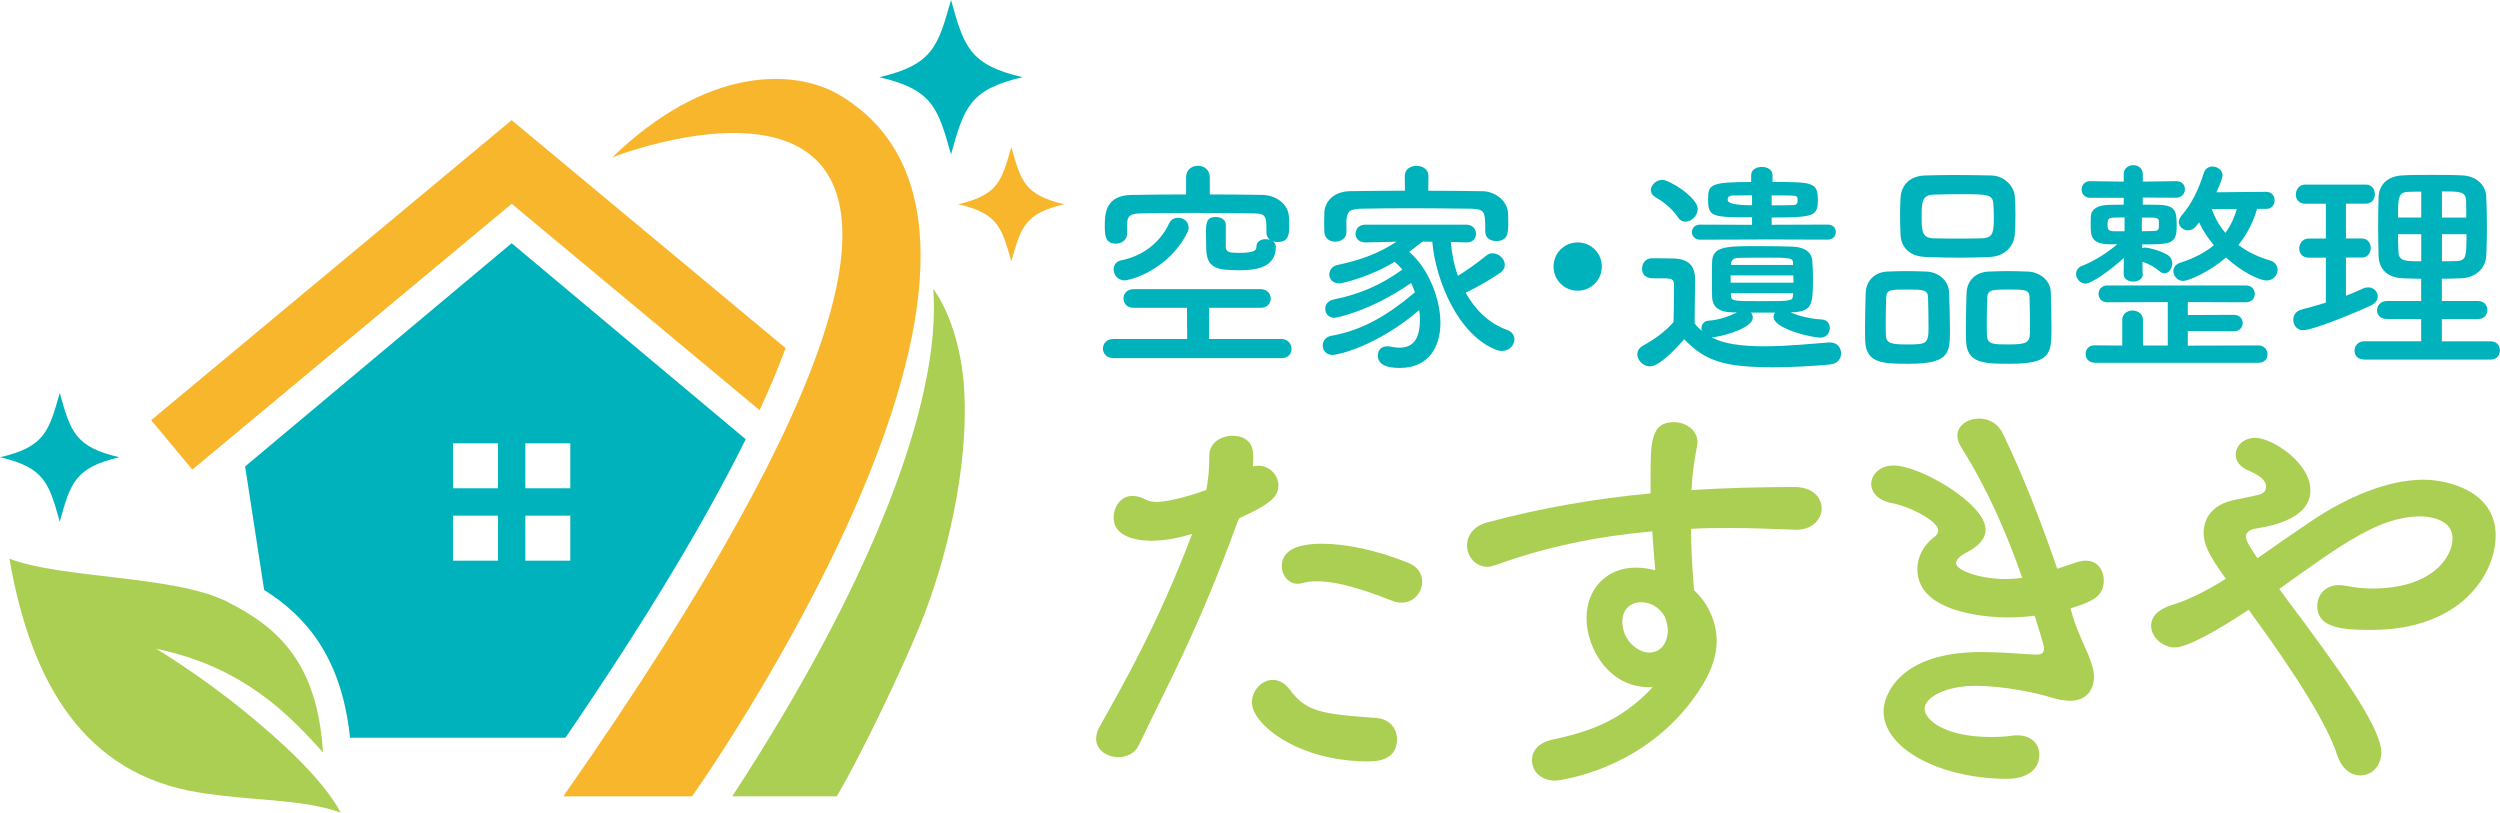 <?xml version="1.0" encoding="UTF-8"?>
<svg id="_レイヤー_2" data-name="レイヤー 2" xmlns="http://www.w3.org/2000/svg" viewBox="0 0 474.46 154.21">
  <defs>
    <style>
      .cls-1 {
        fill: #f8b62d;
      }

      .cls-2 {
        fill: #aacf52;
      }

      .cls-3 {
        fill: #00b2bc;
      }
    </style>
  </defs>
  <g id="_レイヤー_1-2" data-name="レイヤー 1">
    <g>
      <g>
        <path class="cls-3" d="M97.1,46.16l-50.58,42.36,3.61,23.45c7.71,4.83,14.69,12.53,16.3,28.04h40.88c16.25-23.77,27.1-42.26,34.21-56.65l-44.43-37.21ZM94.51,106.4h-8.53v-8.53h8.53v8.53ZM94.51,92.66h-8.53v-8.52h8.53v8.52ZM108.23,106.4h-8.53v-8.53h8.53v8.53ZM99.7,92.66v-8.52h8.53v8.52h-8.53Z"/>
        <path class="cls-3" d="M180.49,0c-2.48,8.78-3.44,12.3-13.61,14.65,10.17,2.34,11.13,5.88,13.61,14.65,2.46-8.77,3.43-12.31,13.58-14.65-10.15-2.34-11.12-5.87-13.58-14.65Z"/>
        <path class="cls-3" d="M11.34,74.57c-2.06,7.31-2.87,10.25-11.34,12.21,8.47,1.95,9.28,4.9,11.34,12.22,2.05-7.32,2.86-10.26,11.33-12.22-8.47-1.95-9.27-4.89-11.33-12.21Z"/>
        <path class="cls-1" d="M191.93,27.9c-1.84,6.5-2.54,9.12-10.09,10.86,7.54,1.73,8.25,4.35,10.09,10.86,1.83-6.5,2.54-9.12,10.07-10.86-7.53-1.74-8.25-4.36-10.07-10.86Z"/>
        <path class="cls-1" d="M144.17,77.85c2-4.34,3.62-8.25,4.93-11.78l-52-43.27L28.69,79.74l7.81,9.38,60.61-50.44,47.07,39.18Z"/>
        <path class="cls-2" d="M29.63,123.12c16.62,3.44,25.3,12.6,31.67,19.67-1.06-16.6-8.08-23.57-18.35-28.67-9.93-4.93-31.29-4.28-41.16-8.09,4.14,24.06,14.55,40.85,35.72,44.33,10.42,1.72,19.59,1.17,27.16,3.86-3.49-6.48-11.5-13.68-17.99-18.99-8.94-7.3-17.05-12.11-17.05-12.11Z"/>
        <path class="cls-1" d="M116.2,29.86s104.19-41-9.29,121.27h24.43s74.67-105.26,28.07-133.05c-8.67-5.17-25.33-5.49-43.21,11.78Z"/>
        <path class="cls-2" d="M182.93,73.14c-.52-7.22-2.76-14.11-5.82-18.35,1.64,21.25-11.7,55.89-38.14,96.34h19.85c4.58-7.84,11.92-23.08,15.8-32.5,4.64-11.29,9.45-29.7,8.31-45.49Z"/>
      </g>
      <g>
        <g>
          <path class="cls-3" d="M211.31,67.96c-1.34,0-1.99-.91-1.99-1.81s.65-1.81,1.99-1.81h14l-.04-5.92h-10.11c-1.3,0-1.94-.86-1.94-1.77s.65-1.77,1.94-1.77h24.07c1.3,0,1.94.91,1.94,1.77,0,.91-.65,1.77-1.94,1.77h-9.76v5.92h13.74c1.21,0,1.9.95,1.9,1.9,0,.86-.6,1.73-1.9,1.73h-31.89ZM232.61,46.61c.04,1.21.39,1.38,2.64,1.38,3.11,0,3.2-.65,3.2-1.17,0-.99.86-1.43,1.73-1.43.3,0,.56.04.82.13-.35-.3-.65-.73-.65-1.3v-.13c0-2.98,0-3.54-2.33-3.59-3.46-.04-7.86-.09-12.14-.09-3.5,0-6.91.04-9.55.09-1.9.04-2.38.6-2.42,1.9v1.94c0,1.21-1.08,1.9-2.12,1.9-2.07,0-2.12-1.6-2.12-3.46,0-2.46.26-5.75,5.23-5.79,3.33-.04,6.74-.09,10.2-.09v-3.24c0-1.47,1.12-2.2,2.25-2.2s2.25.73,2.25,2.2v3.24c3.37,0,6.7.04,9.98.09,2.33.04,4.97,1.51,5.06,4.36.04.52.04.99.04,1.51,0,1.69-.17,3.07-2.2,3.07-.3,0-.6-.04-.86-.13.3.26.52.6.52,1.04,0,4.1-4.1,4.45-6.96,4.45-4.23,0-6.26-.35-6.26-4.32,0-.3-.04-1.56-.04-2.77,0-1.77.04-3.02,1.86-3.02.95,0,1.9.52,1.9,1.43v3.98ZM213.47,53.22c-1.34,0-2.12-1.08-2.12-2.12,0-.78.48-1.51,1.43-1.69,3.46-.69,7.13-2.81,9.12-7.04.35-.73.99-1.04,1.69-1.04.99,0,1.99.69,1.99,1.81,0,.35-.09.69-.3,1.12-3.59,7-10.76,8.94-11.8,8.94Z"/>
          <path class="cls-3" d="M275.35,45.96c.17,2.12.6,4.32,1.34,6.39,1.9-1.17,3.85-2.59,5.4-3.85.35-.3.78-.43,1.17-.43,1.21,0,2.33,1.08,2.33,2.2,0,.52-.26,1.08-.95,1.56-2.03,1.38-4.32,2.68-6.48,3.72,1.77,3.2,4.41,5.83,7.82,7.04.99.35,1.43,1.08,1.43,1.81,0,1.08-.95,2.2-2.33,2.2-.3,0-.65-.04-.99-.17-7.22-2.64-11.62-13.05-12.27-20.57h-1.86c-.91.69-1.73,1.34-2.51,1.94,3.72,3.2,5.92,8.99,5.92,13.52,0,4.02-1.86,8.51-7.73,8.51-2.68,0-4.15-.73-4.15-2.38,0-.91.6-1.73,1.77-1.73.17,0,.35,0,.52.04.65.13,1.25.22,1.81.22,2.85,0,3.89-1.99,3.89-5.36,0-.56-.04-1.17-.13-1.77-7.86,6.74-15.3,8.51-16.46,8.51s-1.86-.86-1.86-1.73.56-1.73,1.64-1.9c6.01-1.08,10.72-3.93,15.86-8.25-.22-.6-.43-1.21-.73-1.77-8.04,5.57-14.47,6.61-14.52,6.61-1.17,0-1.77-.86-1.77-1.73,0-.73.48-1.51,1.51-1.73,5.1-1.04,9.07-2.77,13.13-5.7-.43-.52-.95-1.04-1.47-1.47-4.36,2.72-9.85,4.1-10.54,4.1-1.21,0-1.86-.86-1.86-1.69,0-.78.52-1.6,1.56-1.81,4.75-1.04,7.78-2.2,11.19-4.41l-5.92.13h-.04c-1.21,0-1.81-.82-1.81-1.64,0-.86.6-1.73,1.86-1.73h19.14c1.25,0,1.86.86,1.86,1.73s-.56,1.64-1.77,1.64h-.09l-2.9-.09ZM271.03,36.2c3.54,0,7.04.04,10.37.09,2.33.04,4.71,1.81,4.8,4.19.04.6.04,1.34.04,2.03,0,1.51,0,3.24-2.29,3.24-1.04,0-2.07-.6-2.07-1.73v-.09c0-3.8-.04-4.23-2.72-4.32-3.46-.04-7.6-.09-11.62-.09-3.33,0-6.52.04-9.16.09-2.38.04-2.72.65-2.85,2.16v2.33c0,1.12-1.08,1.77-2.12,1.77s-2.03-.6-2.07-1.86c0-.52-.04-1.12-.04-1.77s.04-1.3.04-1.94c.09-1.94,1.64-3.98,4.97-4.02,3.28-.04,6.78-.09,10.33-.09l-.04-2.77v-.04c0-1.3,1.12-1.9,2.25-1.9s2.25.65,2.25,1.9v.04l-.04,2.77Z"/>
          <path class="cls-3" d="M299.42,55.17c-2.55,0-4.58-2.03-4.58-4.58s2.03-4.58,4.58-4.58,4.58,2.03,4.58,4.58-2.03,4.58-4.58,4.58Z"/>
          <path class="cls-3" d="M332.3,59.32c.22.26.35.6.35.95,0,2.16-6.44,3.72-7.78,3.76,2.16,1.17,5.31,1.69,9.94,1.69,4.32,0,9.03-.48,12.31-.73h.22c1.34,0,2.07,1.04,2.07,2.07s-.65,1.99-2.16,2.12c-2.72.26-6.7.52-10.63.52-9.38,0-12.92-1.12-16.98-5.31-2.16,2.42-4.84,5.14-6.52,5.14-1.25,0-2.38-1.12-2.38-2.29,0-.6.3-1.21,1.08-1.64,2.33-1.3,4.32-2.77,5.79-4.49.04-1.94.09-3.63.09-5.27v-1.77c0-1.12-.52-1.25-1.99-1.25h-1.69c-.82,0-2.38-.04-2.38-1.86,0-.95.65-1.94,1.81-1.94,1.56,0,2.77,0,4.19.04,2.77.09,4.06,1.3,4.06,4.06,0,2.51-.09,5.49-.09,8.25.39.52.86.99,1.38,1.43-.04-.17-.09-.35-.09-.48,0-.73.48-1.43,1.43-1.47,1.69-.09,3.8-.78,5.31-1.56h-.78c-2.68-.04-3.85-1.04-3.93-2.94-.04-1.04-.04-2.16-.04-3.33s0-2.33.04-3.37c.09-2.94,2.77-2.94,8.81-2.94,2.2,0,4.54.04,6.27.09,2.42.04,3.8,1.04,3.93,2.64.09.99.13,2.2.13,3.41,0,5.14-.17,6.31-4.23,6.44,1.6.73,3.98,1.25,5.83,1.34,1.12.04,1.6.82,1.6,1.64,0,.86-.6,1.81-1.77,1.81-1.69,0-8.9-1.69-8.9-3.93,0-.3.09-.56.26-.82h-4.58ZM318.39,41.17c-1.12-1.73-3.02-3.07-4.23-3.76-.6-.35-.86-.82-.86-1.34,0-.95,1.04-1.94,2.2-1.94,1.3,0,6.7,3.33,6.7,5.53,0,1.25-1.17,2.42-2.33,2.42-.52,0-1.08-.26-1.47-.91ZM334.46,45.45l-11.8.04c-1.04,0-1.56-.73-1.56-1.43,0-.73.52-1.43,1.56-1.43l9.85.04v-1.43c-7.52,0-8.34-.04-8.34-3.37,0-2.81.26-3.33,8.17-3.33v-1.3c0-1.04.99-1.56,2.03-1.56s2.03.52,2.03,1.56v1.3c7.47,0,8.6,0,8.6,3.37,0,3.11-.69,3.37-8.77,3.37v1.38l10.67-.04c.99,0,1.51.69,1.51,1.43,0,.69-.52,1.43-1.51,1.43l-12.44-.04ZM332.51,37.06c-1.3,0-2.51.04-3.5.04-1.12,0-1.12.48-1.12.86q0,.99,4.62.99v-1.9ZM328.45,52.27v1.38h11.93c0-.48-.04-.91-.04-1.38h-11.88ZM340.33,55.64h-11.84c0,.22.04.39.04.6.09.91.56.91,5.92.91s5.75,0,5.83-1.04l.04-.48ZM340.29,49.85c0-.95-.87-.95-5.1-.95-1.94,0-3.89,0-5.31.04-.86,0-1.3.48-1.34.99v.35h11.75v-.43ZM336.23,38.97c1.34,0,2.68,0,3.89-.04.82,0,1.04-.22,1.04-.95,0-.65-.13-.86-1.08-.86-1.21-.04-2.51-.04-3.85-.04v1.9Z"/>
          <path class="cls-3" d="M362.2,69.04c-4.75,0-8.04-.04-8.21-4.28-.04-.73-.04-1.64-.04-2.59,0-2.33.09-5.06.13-6.57.09-2.33,1.69-3.93,4.06-4.06,1.21-.04,2.38-.09,3.5-.09,1.34,0,2.64.04,3.98.09,2.2.09,4.19,1.64,4.28,3.89.09,1.77.17,5.01.17,7.39,0,4.32-.26,6.22-7.86,6.22ZM365.92,56.42c-.09-1.43-.86-1.47-4.02-1.47s-3.85.04-3.93,1.47c-.04.95-.09,2.94-.09,4.67,0,1.08,0,2.07.04,2.68.09,1.43,1.12,1.6,4.06,1.6,3.5,0,4.02-.09,4.02-3.02,0-1.81-.04-4.67-.09-5.92ZM377.67,48.77c-1.86.09-3.76.13-5.66.13-2.16,0-4.36-.04-6.52-.13-3.11-.09-4.67-1.86-4.8-4.15-.04-1.21-.09-2.51-.09-3.72s.04-2.42.09-3.41c.13-1.9,1.3-4.1,4.71-4.19,1.6-.04,3.5-.09,5.44-.09,2.33,0,4.8.04,7.04.09,2.59.04,4.36,2.12,4.49,3.89.09,1.08.13,2.29.13,3.5,0,1.38-.04,2.72-.13,3.85-.17,2.16-1.86,4.1-4.71,4.23ZM378.4,41.04c0-.78-.04-1.56-.09-2.29-.09-1.86-1.08-1.9-6.31-1.9-1.69,0-3.41.04-5.1.09-2.16.09-2.2,1.56-2.2,4.1,0,3.02.13,4.1,2.25,4.19,1.51.04,3.11.04,4.67.04s3.15,0,4.62-.04c2.07-.09,2.16-1.25,2.16-4.19ZM381.43,69.04c-4.84,0-8.12-.04-8.3-4.28-.04-.73-.04-1.64-.04-2.59,0-2.33.09-5.06.13-6.57.09-2.33,1.69-3.93,4.15-4.06,1.25-.04,2.42-.09,3.54-.09,1.34,0,2.64.04,3.98.09,2.2.09,4.23,1.64,4.32,3.89.04,1.6.13,4.49.13,6.78,0,4.93-.13,6.83-7.91,6.83ZM385.19,56.42c-.09-1.43-.78-1.47-4.02-1.47-2.94,0-3.93,0-4.02,1.47-.04.95-.09,2.94-.09,4.67,0,1.08,0,2.07.04,2.68.09,1.6,1.34,1.6,4.1,1.6,3.97,0,4.06-.48,4.06-3.02,0-1.81-.04-4.67-.09-5.92Z"/>
          <path class="cls-3" d="M406.66,52.06c0,.91-.91,1.38-1.81,1.38s-1.81-.48-1.81-1.38v-.04l.04-3.07c-2.85,2.59-6.22,4.88-7.26,4.88s-1.81-.95-1.81-1.86c0-.6.35-1.21,1.12-1.51,2.12-.82,4.54-2.29,6.7-4.1h-1.64c-3.41-.09-3.41-1.73-3.41-3.72,0-.56,0-1.12.04-1.73.09-1.21,1.34-1.99,3.33-2.03.82,0,1.86-.04,2.9-.04v-1.3h-6.35c-1.08,0-1.64-.78-1.64-1.56,0-.82.56-1.6,1.6-1.6h.04l6.35.09v-1.43c0-1.12.91-1.69,1.81-1.69s1.81.56,1.81,1.69v1.43l6.31-.09h.04c1.12,0,1.64.73,1.64,1.51,0,.82-.56,1.64-1.69,1.64l-6.31-.04v1.34c1.08,0,2.12.04,2.98.04,3.33.09,3.46,1.25,3.46,4.1,0,3.41-1.21,3.41-6.57,3.41l.04.73c.17-.09.39-.13.6-.13.48,0,2.68.52,4.1,1.34.69.39.99,1.04.99,1.69,0,.95-.65,1.86-1.47,1.86-.3,0-.65-.13-.99-.43-.91-.78-1.86-1.3-3.2-1.77l.04,2.33v.04ZM397.46,68.82c-1.08,0-1.64-.82-1.64-1.64s.56-1.64,1.64-1.64l5.31.04v-4.88c0-1.17.99-1.77,1.94-1.77s1.99.6,1.99,1.77v4.88h4.71v-8.25l-11.45.04c-1.12,0-1.69-.78-1.69-1.6,0-.78.56-1.6,1.69-1.6h26.27c1.12,0,1.69.82,1.69,1.6,0,.82-.56,1.6-1.69,1.6l-11.02-.04v2.46l8.73-.04c1.12,0,1.69.78,1.69,1.56s-.56,1.56-1.69,1.56l-8.73-.04v2.77l13.44-.04c1.08,0,1.69.86,1.69,1.69s-.56,1.6-1.69,1.6h-31.2ZM403.21,41.26c-.82,0-1.51.04-2.03.04-1.12,0-1.21.48-1.21,1.25,0,.99.17,1.34,1.25,1.34h1.99v-2.64ZM406.49,41.3v2.59c.82,0,1.51-.04,2.03-.04,1.21-.04,1.21-.17,1.21-1.56,0-.6,0-.95-1.21-.99h-2.03ZM428.35,39.66c-.6,2.12-1.69,4.54-3.54,6.83,1.81,1.38,3.89,2.33,6.01,2.94.95.26,1.43,1.04,1.43,1.77,0,.99-.78,2.03-2.07,2.03-1.38,0-4.71-1.6-7.73-4.36-3.2,2.81-7.17,4.45-8.12,4.45-1.08,0-1.86-.95-1.86-1.9,0-.65.39-1.25,1.3-1.56,2.72-.86,4.84-2.03,6.39-3.33-1.12-1.34-2.12-2.81-2.81-4.32-.22.26-.39.52-.56.73-.43.52-.99.78-1.51.78-.91,0-1.77-.69-1.77-1.56,0-.43.17-.86.56-1.3,1.77-2.03,3.24-4.93,4.19-8.08.26-.82.95-1.17,1.64-1.17.91,0,1.9.65,1.9,1.64,0,.35-.22,1.25-1.17,3.24l9.46-.09c1.08,0,1.6.82,1.6,1.64,0,.78-.52,1.6-1.56,1.6h-1.77ZM419.76,39.66c.6,1.73,1.47,3.24,2.59,4.54,1.08-1.51,1.77-3.07,2.16-4.54h-4.75Z"/>
          <path class="cls-3" d="M441.41,48.9h-3.28c-1.21,0-1.77-.86-1.77-1.73,0-.95.65-1.9,1.77-1.9h3.28v-6.61h-3.93c-1.21,0-1.77-.86-1.77-1.73,0-.95.65-1.9,1.77-1.9h11.54c1.12,0,1.69.91,1.69,1.81s-.56,1.81-1.69,1.81h-3.8v6.61h3.02c1.12,0,1.69.91,1.69,1.81s-.56,1.81-1.69,1.81h-3.02v7.26c1.12-.43,2.2-.91,3.24-1.38.35-.17.65-.22.99-.22,1.04,0,1.81.82,1.81,1.73,0,.6-.39,1.3-1.34,1.73-4.06,1.86-11.19,4.67-12.79,4.67-1.25,0-1.9-.99-1.9-1.99,0-.82.48-1.64,1.47-1.9,1.6-.43,3.15-.86,4.71-1.34v-8.55ZM448.66,68.22c-1.25,0-1.81-.82-1.81-1.64,0-.91.65-1.81,1.81-1.81h10.84v-4.23h-6.52c-1.25,0-1.86-.82-1.86-1.64,0-.86.65-1.77,1.86-1.77h6.52v-4.23c-1.21,0-2.38-.04-3.5-.09-3.02-.13-4.49-1.81-4.58-4.19-.04-1.77-.09-3.72-.09-5.66s.04-3.89.09-5.62c.09-1.94,1.34-3.93,4.62-4.06,1.73-.09,3.54-.09,5.44-.09s3.8,0,5.7.09c2.9.09,4.58,1.94,4.67,4.02.09,1.94.13,3.98.13,6.01,0,1.73-.04,3.54-.13,5.27-.13,2.25-1.9,4.1-4.67,4.23-1.25.04-2.51.09-3.76.09v4.23h6.87c1.21,0,1.77.86,1.77,1.69,0,.86-.56,1.73-1.77,1.73h-6.87v4.23h9.29c1.17,0,1.73.86,1.73,1.73s-.56,1.73-1.73,1.73h-24.07ZM459.51,36.37c-.86,0-1.69,0-2.42.04-1.9.04-1.99.99-1.99,4.88h4.41v-4.93ZM459.51,44.45h-4.41c0,1.12.04,2.29.09,3.41.09,1.73,1.38,1.73,4.32,1.73v-5.14ZM468.06,41.3c0-1.08,0-2.16-.04-3.2-.09-1.77-1.08-1.77-4.58-1.77v4.97h4.62ZM463.44,44.45v5.14c.91,0,1.86,0,2.72-.04,1.86-.09,1.94-.69,1.94-5.1h-4.67Z"/>
        </g>
        <g>
          <path class="cls-2" d="M234.92,98.9c-7.53,20.73-13.44,31.26-18.79,42.52-.73,1.54-2.27,2.27-3.89,2.27-2.11,0-4.21-1.3-4.21-3.48,0-.65.16-1.46.65-2.27,4.29-7.69,11.01-19.28,17.57-36.61l-.89.24c-2.51.73-4.86,1.05-6.88,1.05-.81,0-7.13,0-7.13-4.37,0-2.02,1.3-4.13,3.56-4.13.73,0,1.54.16,2.43.65.65.32,1.3.49,2.11.49,2.67,0,7.53-1.54,9.48-2.27.4-2.02.57-3.81.57-6.48,0-2.51,2.27-3.81,4.45-3.81,1.86,0,3.56.89,3.81,2.92.08.4.08.89.08,1.38s0,.97-.08,1.54c.32-.08.65-.16,1.05-.16,2.19,0,3.81,1.86,3.81,3.73,0,2.11-1.46,3.56-7.45,6.24l-.24.57ZM259.62,144.5c-13.28,0-22.03-7.05-22.03-11.18,0-2.27,1.86-4.29,3.97-4.29,1.05,0,2.19.49,3.16,1.78,3.08,4.13,5.67,4.7,16.28,5.43,2.83.16,4.13,2.11,4.13,4.05,0,4.21-4.21,4.21-5.51,4.21ZM264.32,114.05c-3.81-1.46-9.72-3.73-14.33-3.73-.97,0-1.94.08-2.75.32-.32.08-.65.16-.89.16-1.86,0-3.08-1.62-3.08-3.32,0-1.3.4-4.29,7.61-4.29,4.54,0,10.45,1.22,16.44,3.65,1.86.73,2.59,2.19,2.59,3.56,0,2.02-1.62,3.97-3.89,3.97-.57,0-1.13-.08-1.7-.32Z"/>
          <path class="cls-2" d="M312.92,130.41c-7.53,0-11.82-7.29-11.82-13.12,0-5.51,3.81-9.56,9.31-9.56,1.21,0,2.51.16,3.73.49-.24-2.67-.4-5.1-.57-7.37-10.2.89-20.25,2.92-29.72,6.4-.57.16-1.05.32-1.54.32-2.35,0-3.89-2.03-3.89-4.05,0-1.78,1.14-3.65,3.81-4.37,10.21-2.75,20.57-4.53,31.02-5.51v-2.59c0-7.13,0-10.93,4.45-10.93,2.19,0,4.45,1.46,4.45,3.81,0,.24,0,.49-.08.73-.49,2.59-.89,5.02-1.05,8.34,6.48-.4,13.04-.57,19.6-.57,3.4,0,5.1,2.02,5.1,4.05s-1.7,4.05-4.78,4.05h-.4c-3.97-.16-8.02-.32-12.07-.32-2.51,0-5.02,0-7.53.16,0,5.51.49,10.61.57,11.66,2.51,2.27,4.29,5.83,4.29,9.64,0,2.59-.89,5.34-2.59,8.18-9.88,16.36-27.62,18.3-28.02,18.3-2.83,0-4.45-1.86-4.45-3.89,0-1.62,1.13-3.32,3.89-3.89,6.32-1.38,12.8-3.24,19.03-9.96h-.73ZM311.54,114.29c-2.35,0-3.65,1.62-3.65,3.65,0,3.64,3,5.91,5.1,5.91,1.7,0,3.16-1.13,3.48-3.48,0-.24.08-.4.08-.65,0-.65-.24-1.62-.57-2.67-1.22-2.02-2.92-2.75-4.45-2.75Z"/>
          <path class="cls-2" d="M393.35,116.88c.89,2.92,2.11,5.34,3,7.45.57,1.46,1.05,2.83,1.05,4.13,0,2.11-1.13,4.54-4.53,4.54-1.13,0-2.35-.24-3.65-.65-2.27-.73-8.75-2.19-14.25-2.19-5.91,0-9.72,2.27-9.72,4.37,0,1.94,3.56,5.34,12.63,5.34,1.46,0,2.83-.08,3.97-.24.32-.08.65-.08.97-.08,2.83,0,4.21,1.78,4.21,3.64,0,3.56-3.4,4.62-5.99,4.62-12.88,0-23.57-5.75-23.57-12.8,0-3,2.92-11.26,18.47-11.26,3.32,0,6.4.24,8.75.4.57,0,1.05.08,1.54.08.89,0,1.7,0,1.7-1.22,0-.16,0-.49-1.78-6.16-1.78.24-3.48.32-5.26.32-1.54,0-17.01-.16-17.01-9.15,0-2.19,1.05-4.45,3.16-6.07.57-.4.81-.81.81-1.3,0-1.62-4.86-4.37-8.83-5.18-2.67-.49-3.89-2.11-3.89-3.65,0-1.7,1.62-3.48,4.21-3.48,5.1,0,17.49,7.29,17.49,12.15,0,1.94-1.62,3.32-3.48,4.29-1.46.73-2.11,1.46-2.11,2.11,0,1.38,4.62,3,9.31,3,1.05,0,2.19-.08,3.24-.24-2.91-8.34-6.64-16.93-11.5-24.62-.57-.89-.81-1.62-.81-2.35,0-2.02,2.03-3.24,4.13-3.24,1.7,0,3.48.81,4.45,2.75,3.89,8.02,7.37,17.01,10.37,25.75,1.3-.4,2.59-.89,3.89-1.3.57-.16,1.05-.24,1.54-.24,2.19,0,3.4,1.78,3.4,3.73,0,3.16-2.27,4.05-6.32,5.34l.41,1.38Z"/>
          <path class="cls-2" d="M412.79,122.88c-2.43,0-4.54-2.03-4.54-4.13,0-1.54,1.05-3,3.81-3.89,3.48-1.05,6.88-2.83,10.37-5.02-3.4-4.7-4.21-6.64-4.21-8.75,0-2.83,1.78-5.1,4.94-5.99,1.46-.41,4.05-.81,5.59-1.22.89-.24,1.3-.73,1.3-1.46,0-.57,0-1.7-3.24-3.08-1.78-.73-2.51-1.86-2.51-3.08,0-1.62,1.46-3.16,3.73-3.16,3.16,0,10.45,4.7,10.45,9.96s-7.05,6.72-10.12,7.21c-1.14.16-2.11.57-2.11,1.54s.97,2.35,2.19,4.13c3.24-2.27,6.72-4.7,10.45-7.21,6.32-4.21,14.09-7.69,21.06-7.69,4.37,0,13.69,2.02,13.69,10.61,0,7.05-6.32,17.9-23.65,17.9-5.59,0-10.21-.41-10.21-4.54,0-2.02,1.46-3.97,4.13-3.97.49,0,.97.08,1.46.16,1.46.32,3.16.49,4.94.49,11.18,0,15.14-5.91,15.14-9.48,0-4.21-5.67-4.21-6.07-4.21-7.61,0-14.5,4.94-26.81,13.77,2.02,2.83,4.37,5.83,6.64,8.99,5.67,7.77,12.72,17.66,12.72,22.03,0,2.75-1.94,4.37-3.97,4.37-1.7,0-3.48-1.13-4.37-3.81-2.59-8.02-12.63-21.87-16.84-27.62-5.75,3.81-11.58,7.13-13.93,7.13Z"/>
        </g>
      </g>
    </g>
  </g>
</svg>